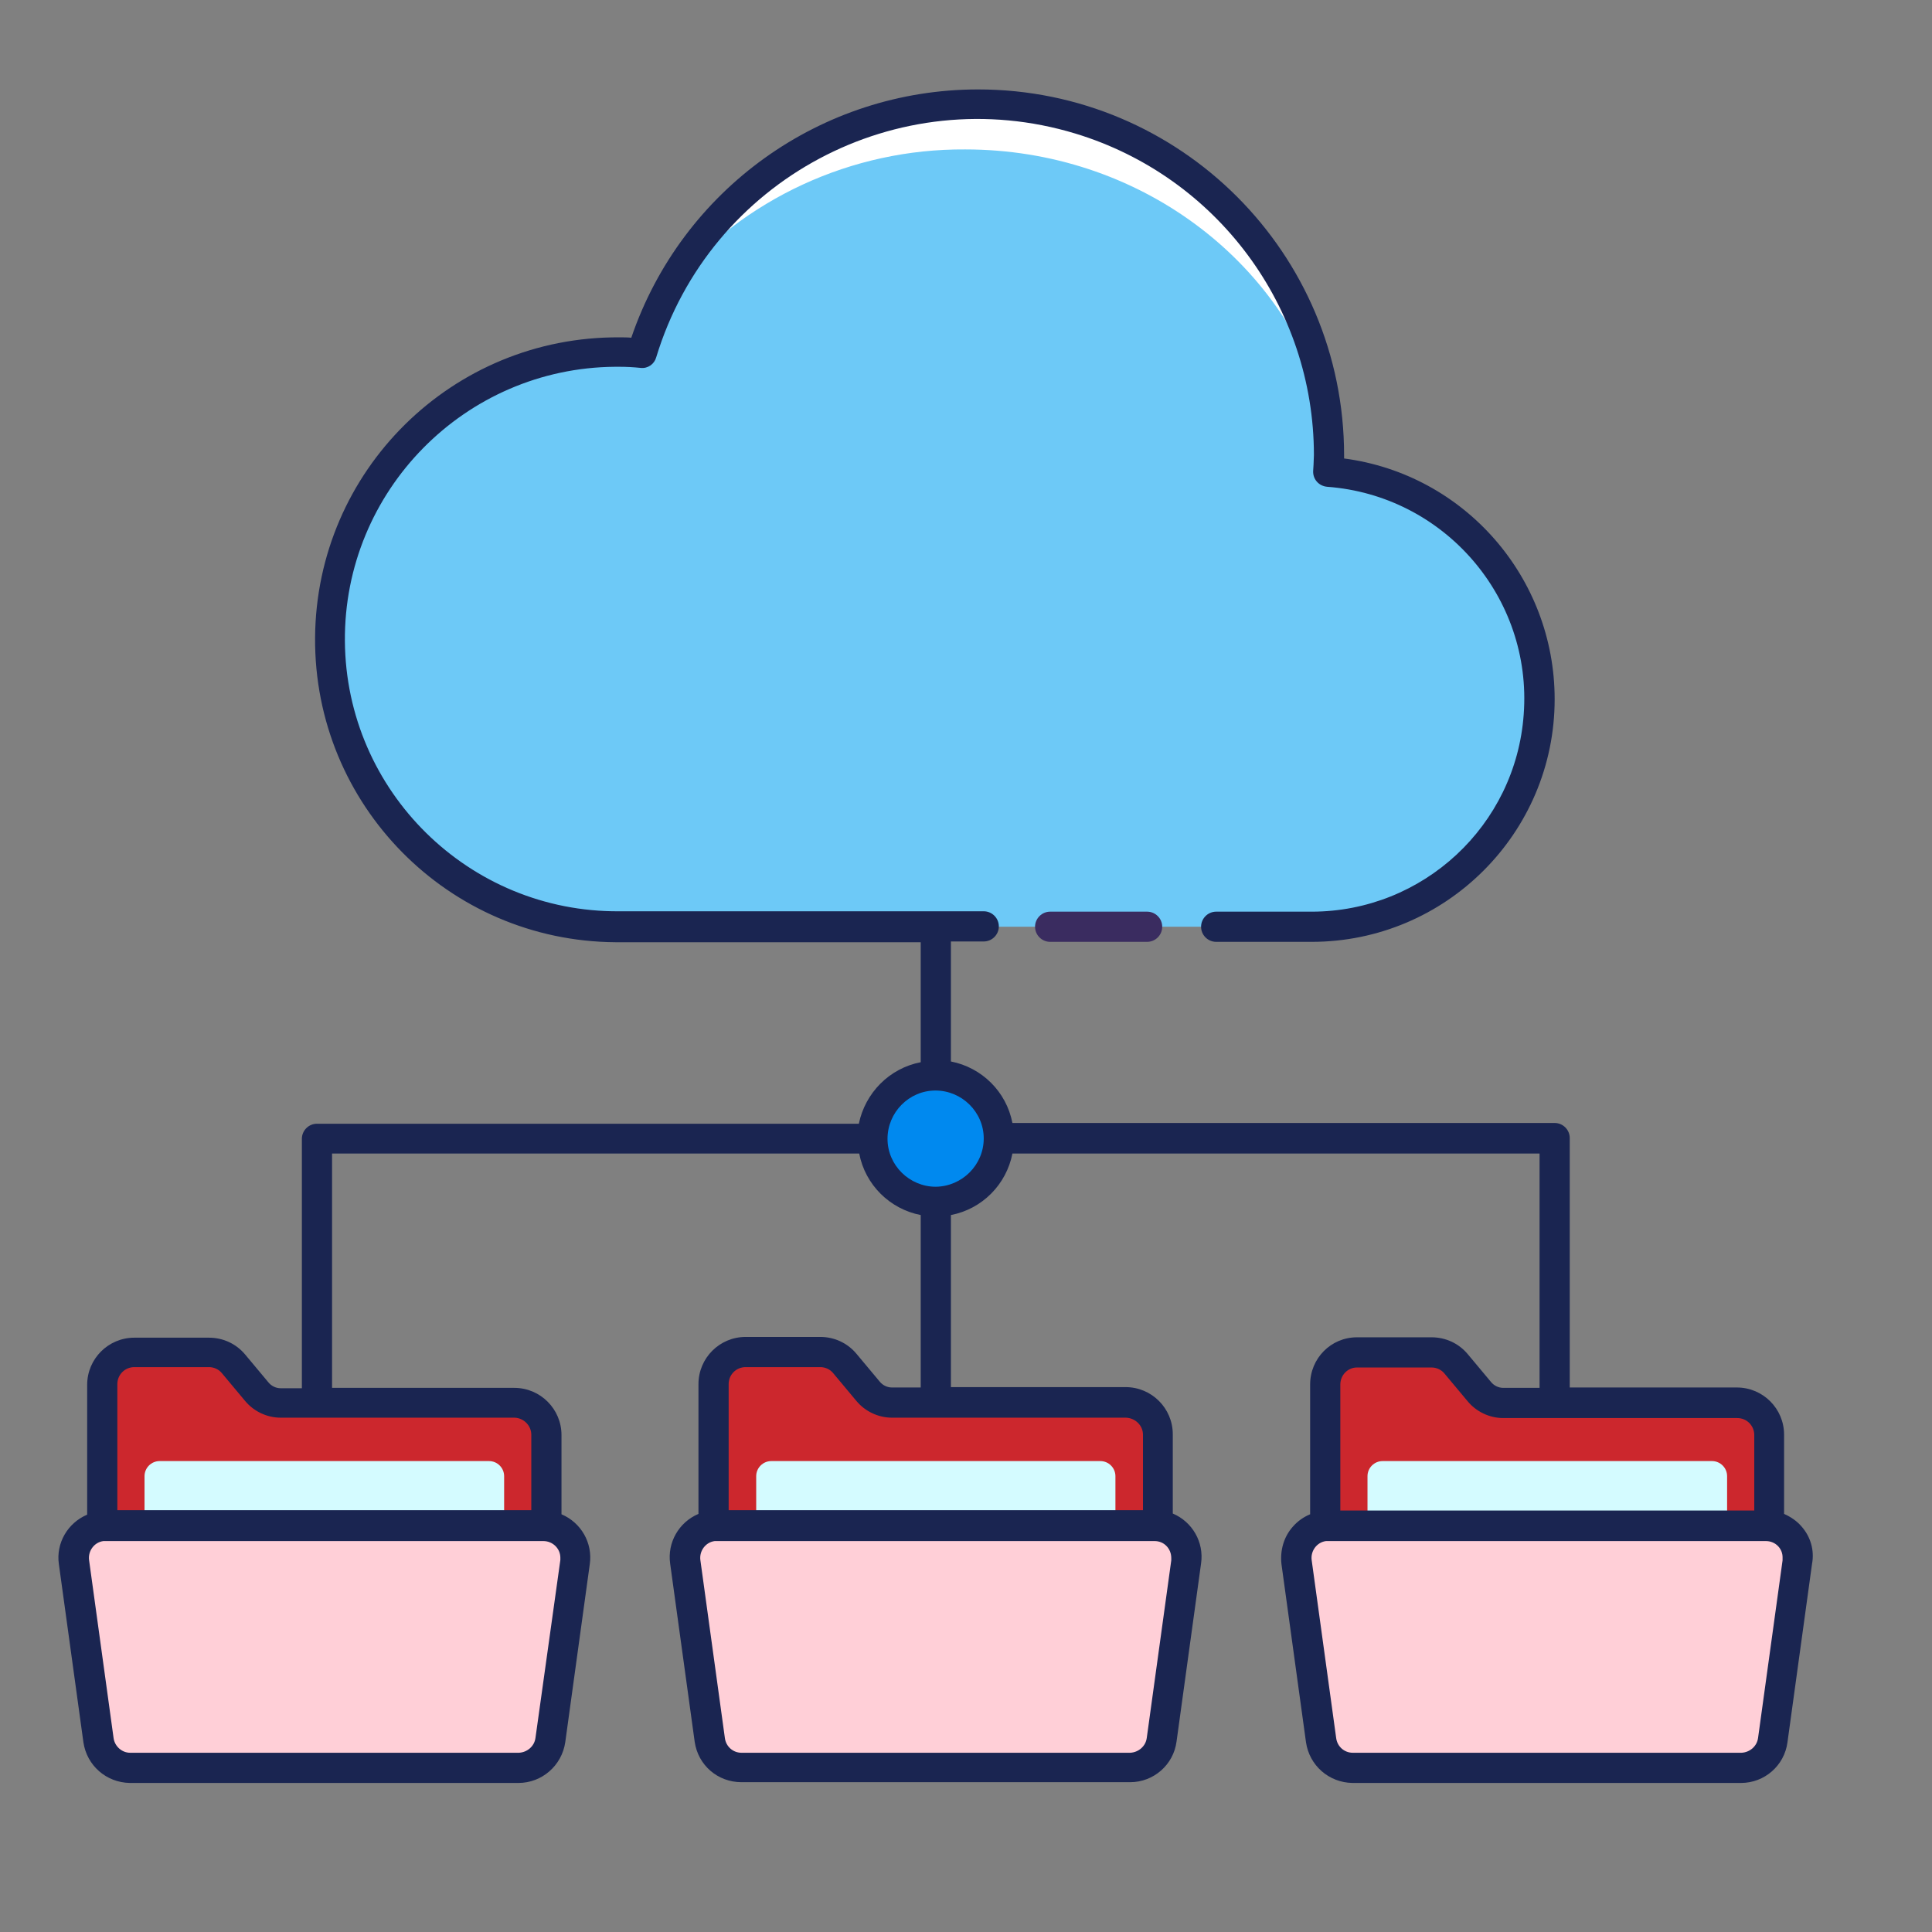 <?xml version="1.0" encoding="utf-8"?>
<!-- Generator: Adobe Illustrator 23.0.6, SVG Export Plug-In . SVG Version: 6.00 Build 0)  -->
<svg version="1.1" id="Layer_1" xmlns="http://www.w3.org/2000/svg" xmlns:xlink="http://www.w3.org/1999/xlink" x="0px" y="0px"
	 viewBox="0 0 512 512" style="enable-background:new 0 0 512 512;" xml:space="preserve">
<rect x="0" y="0" width="512" height="512" fill="#808080" stroke="none"/>
<style type="text/css">
	.st0{fill:#CC272D;}
	.st1{fill:#D4FBFF;}
	.st2{fill:#FFCFD7;}
	.st3{fill:#6DC9F7;}
	.st4{fill:#FFFFFF;}
	.st5{fill:#0089EF;}
	.st6{fill:#1A2551;}
	.st7{fill:#3A2C60;}
</style>
<path class="st0" d="M27.9,404.2h116c0.3,0,0.6,0,0.8,0.1v-24.1c0-4.7-3.8-8.5-8.5-8.5c0,0,0,0,0,0h-62c-2.5,0-4.8-1.1-6.4-3
	l-6.1-7.3c-1.6-1.9-4-3.1-6.5-3.1H35.6c-4.7,0-8.5,3.8-8.5,8.5v37.5C27.4,404.3,27.7,404.3,27.9,404.2z"/>
<path class="st1" d="M133.6,404.2v-13c0-2.2-1.8-4-4-4H42.3c-2.2,0-4,1.8-4,4v13H133.6z"/>
<path class="st2" d="M137.4,468.4h-103c-4.2,0-7.8-3.1-8.4-7.3l-6.5-47.2c-0.6-4.6,2.6-8.9,7.2-9.5c0.4-0.1,0.8-0.1,1.2-0.1h116
	c4.7,0,8.5,3.8,8.5,8.4c0,0.4,0,0.8-0.1,1.2l-6.5,47.2C145.3,465.3,141.7,468.4,137.4,468.4z"/>
<path class="st0" d="M190,404.2h116c0.3,0,0.6,0,0.8,0.1v-24.1c0-4.7-3.8-8.5-8.4-8.5h-62c-2.5,0-4.8-1.1-6.4-3l-6.1-7.3
	c-1.6-1.9-4-3.1-6.5-3.1h-19.8c-4.7,0-8.5,3.8-8.5,8.5v37.5C189.4,404.3,189.7,404.3,190,404.2z"/>
<path class="st1" d="M295.6,404.2v-13c0-2.2-1.8-4-4-4h-87.2c-2.2,0-4,1.8-4,4v13H295.6z"/>
<path class="st2" d="M299.5,468.4h-103c-4.2,0-7.8-3.1-8.4-7.3l-6.5-47.2c-0.6-4.6,2.6-8.9,7.2-9.5c0.4-0.1,0.8-0.1,1.2-0.1h116
	c4.7,0,8.5,3.8,8.5,8.4c0,0.4,0,0.8-0.1,1.2l-6.5,47.2C307.3,465.3,303.7,468.4,299.5,468.4z"/>
<path class="st0" d="M352,404.2h116c0.3,0,0.6,0,0.8,0.1v-24.1c0-4.7-3.8-8.5-8.5-8.5h-62c-2.5,0-4.8-1.1-6.4-3l-6.1-7.3
	c-1.6-1.9-4-3.1-6.5-3.1h-19.8c-4.7,0-8.4,3.8-8.4,8.5v37.5C351.5,404.3,351.7,404.3,352,404.2z"/>
<path class="st1" d="M457.7,404.2v-13c0-2.2-1.8-4-4-4h-87.3c-2.2,0-4,1.8-4,4v13H457.7z"/>
<path class="st2" d="M461.5,468.4h-103c-4.2,0-7.8-3.1-8.4-7.3l-6.5-47.2c-0.6-4.6,2.6-8.9,7.2-9.5c0.4-0.1,0.8-0.1,1.2-0.1h116
	c4.7,0,8.5,3.8,8.5,8.4c0,0.4,0,0.8-0.1,1.2l-6.5,47.2C469.3,465.3,465.8,468.4,461.5,468.4z"/>
<path class="st3" d="M352,125c0.1-1.5,0.2-2.9,0.2-4.4c0-51.4-41.6-93-93-93c-41,0-77.1,26.8-89,66c-2-0.2-4-0.3-6-0.3
	c-42,0.3-75.9,34.6-75.6,76.7c0.3,41.6,34,75.3,75.6,75.6h183.5c33.3,0,60.3-27.1,60.3-60.4C407.8,153.5,383.5,127.3,352,125z"/>
<path class="st4" d="M255.8,39.6c45.8,0,84.4,29.4,95.6,69.2c-6.5-50.9-53.1-87-104-80.5c-29.5,3.8-55.4,21.4-69.7,47.4
	C197.1,52.6,225.7,39.4,255.8,39.6z"/>
<circle class="st5" cx="248" cy="301.7" r="16.8"/>
<path class="st6" d="M477.4,404.5c-1.2-1.4-2.8-2.5-4.6-3.3v-21c0-6.9-5.6-12.5-12.5-12.5H416v-66.1c0-2.2-1.8-4-4-4H268.3
	c-1.6-8.3-8.1-14.7-16.3-16.3v-31.8h8.7c2.2,0,4-1.8,4-4s-1.8-4-4-4h-96.6c-39.8,0.3-72.4-31.8-72.7-71.6
	c-0.3-39.8,31.8-72.4,71.6-72.7c0.4,0,0.7,0,1.1,0c1.9,0,3.8,0.1,5.7,0.3c1.9,0.2,3.6-1,4.1-2.8c14.3-47.1,64-73.6,111.1-59.3
	c37.5,11.4,63.2,46,63.2,85.2c0,0.9-0.1,1.7-0.1,2.6l-0.1,1.6c-0.1,2.2,1.5,4,3.7,4.2c31,2.3,54.4,29.3,52.1,60.3
	c-2.1,29.5-26.7,52.3-56.2,52.3h-25.3c-2.2,0-4,1.8-4,4s1.8,4,4,4h25.3c35.5,0,64.4-28.8,64.4-64.3c0-32.3-23.9-59.6-55.8-63.8
	c0-0.3,0-0.5,0-0.8c0-53.6-43.4-97-97-97c-41.6,0-78.5,26.5-91.9,65.8c-1-0.1-2.1-0.1-3.1-0.1c-44.3-0.3-80.4,35.3-80.7,79.6
	c-0.3,44.3,35.3,80.4,79.6,80.7c0.4,0,0.8,0,1.1,0H244v31.8c-8.3,1.6-14.7,8.1-16.4,16.3H84c-2.2,0-4,1.8-4,4v66.1h-5.6
	c-1.3,0-2.5-0.6-3.3-1.6l-6.1-7.3c-2.4-2.9-5.9-4.5-9.6-4.5H35.6c-6.9,0-12.5,5.6-12.5,12.5v34.4c-5.2,2.2-8.3,7.6-7.5,13.1
	l6.5,47.2c0.9,6.2,6.1,10.7,12.3,10.8h103c6.2,0,11.5-4.6,12.4-10.8l6.5-47.2c0.8-5.6-2.3-11-7.5-13.2v-21c0-6.9-5.6-12.5-12.5-12.5
	H88v-62.1h139.7c1.6,8.3,8.1,14.7,16.3,16.3v45.7h-7.6c-1.3,0-2.5-0.6-3.3-1.6l-6.1-7.3c-2.4-2.9-5.9-4.5-9.6-4.5h-19.8
	c-6.9,0-12.5,5.6-12.5,12.5v34.4c-5.2,2.2-8.3,7.6-7.5,13.2l6.5,47.2c0.9,6.2,6.1,10.7,12.4,10.7h103c6.2,0,11.5-4.6,12.3-10.8
	l6.5-47.2c0.8-5.6-2.3-11-7.5-13.2v-21c0-6.9-5.6-12.5-12.5-12.5H252V322c8.3-1.6,14.7-8.1,16.3-16.3H408v62.1h-9.6
	c-1.3,0-2.5-0.6-3.3-1.6l-6.1-7.3c-2.4-2.9-5.9-4.5-9.6-4.5h-19.8c-6.9,0-12.4,5.6-12.4,12.5v34.4c-1.7,0.7-3.3,1.8-4.6,3.3
	c-2.4,2.7-3.4,6.3-3,9.9l6.5,47.2c0.9,6.2,6.1,10.7,12.3,10.8h103c6.2,0,11.5-4.6,12.3-10.8l6.5-47.2
	C480.9,410.8,479.8,407.2,477.4,404.5z M141.9,460.6c-0.3,2.2-2.2,3.8-4.4,3.9h-103c-2.2,0-4.1-1.7-4.4-3.9l-6.5-47.2
	c-0.3-2.4,1.4-4.7,3.8-5c0.2,0,0.4,0,0.6,0h116c2.5,0,4.5,2,4.5,4.4c0,0.2,0,0.4,0,0.6L141.9,460.6z M140.8,380.2v20H31.1v-33.4
	c0-2.5,2-4.5,4.5-4.5h19.8c1.3,0,2.6,0.6,3.4,1.6l6.1,7.3c2.3,2.8,5.8,4.5,9.5,4.5h62C138.8,375.8,140.8,377.8,140.8,380.2
	L140.8,380.2z M303.9,460.6c-0.3,2.2-2.2,3.8-4.4,3.9h-103c-2.2,0-4.1-1.6-4.4-3.9l-6.5-47.2c-0.3-2.4,1.4-4.7,3.8-5
	c0.2,0,0.4,0,0.6,0h116c2.5,0,4.4,2,4.4,4.5c0,0.2,0,0.4,0,0.6L303.9,460.6z M302.9,380.2v20H193.1v-33.4c0-2.5,2-4.5,4.5-4.5h19.8
	c1.3,0,2.6,0.6,3.4,1.6l6.1,7.3c2.3,2.8,5.8,4.5,9.5,4.5h62C300.9,375.8,302.9,377.8,302.9,380.2z M248,314.5
	c-7,0-12.8-5.7-12.8-12.7s5.7-12.8,12.7-12.8s12.8,5.7,12.8,12.7c0,0,0,0,0,0C260.7,308.7,255,314.4,248,314.5z M359.6,362.4h19.8
	c1.3,0,2.6,0.6,3.4,1.6l6.1,7.3c2.3,2.8,5.8,4.5,9.5,4.5h62c2.5,0,4.5,2,4.5,4.5v20H355.2v-33.4
	C355.2,364.4,357.2,362.4,359.6,362.4z M465.9,460.6c-0.3,2.2-2.2,3.8-4.4,3.9h-103c-2.2,0-4.1-1.6-4.4-3.9l-6.5-47.2
	c-0.3-2.4,1.4-4.7,3.8-5c0.2,0,0.4,0,0.6,0h116c2.5,0,4.5,2,4.4,4.5c0,0.2,0,0.4,0,0.6L465.9,460.6z"/>
<path class="st7" d="M278.3,241.6c-2.2,0-4,1.8-4,4s1.8,4,4,4H304c2.2,0,4-1.8,4-4s-1.8-4-4-4H278.3z"/>
</svg>
